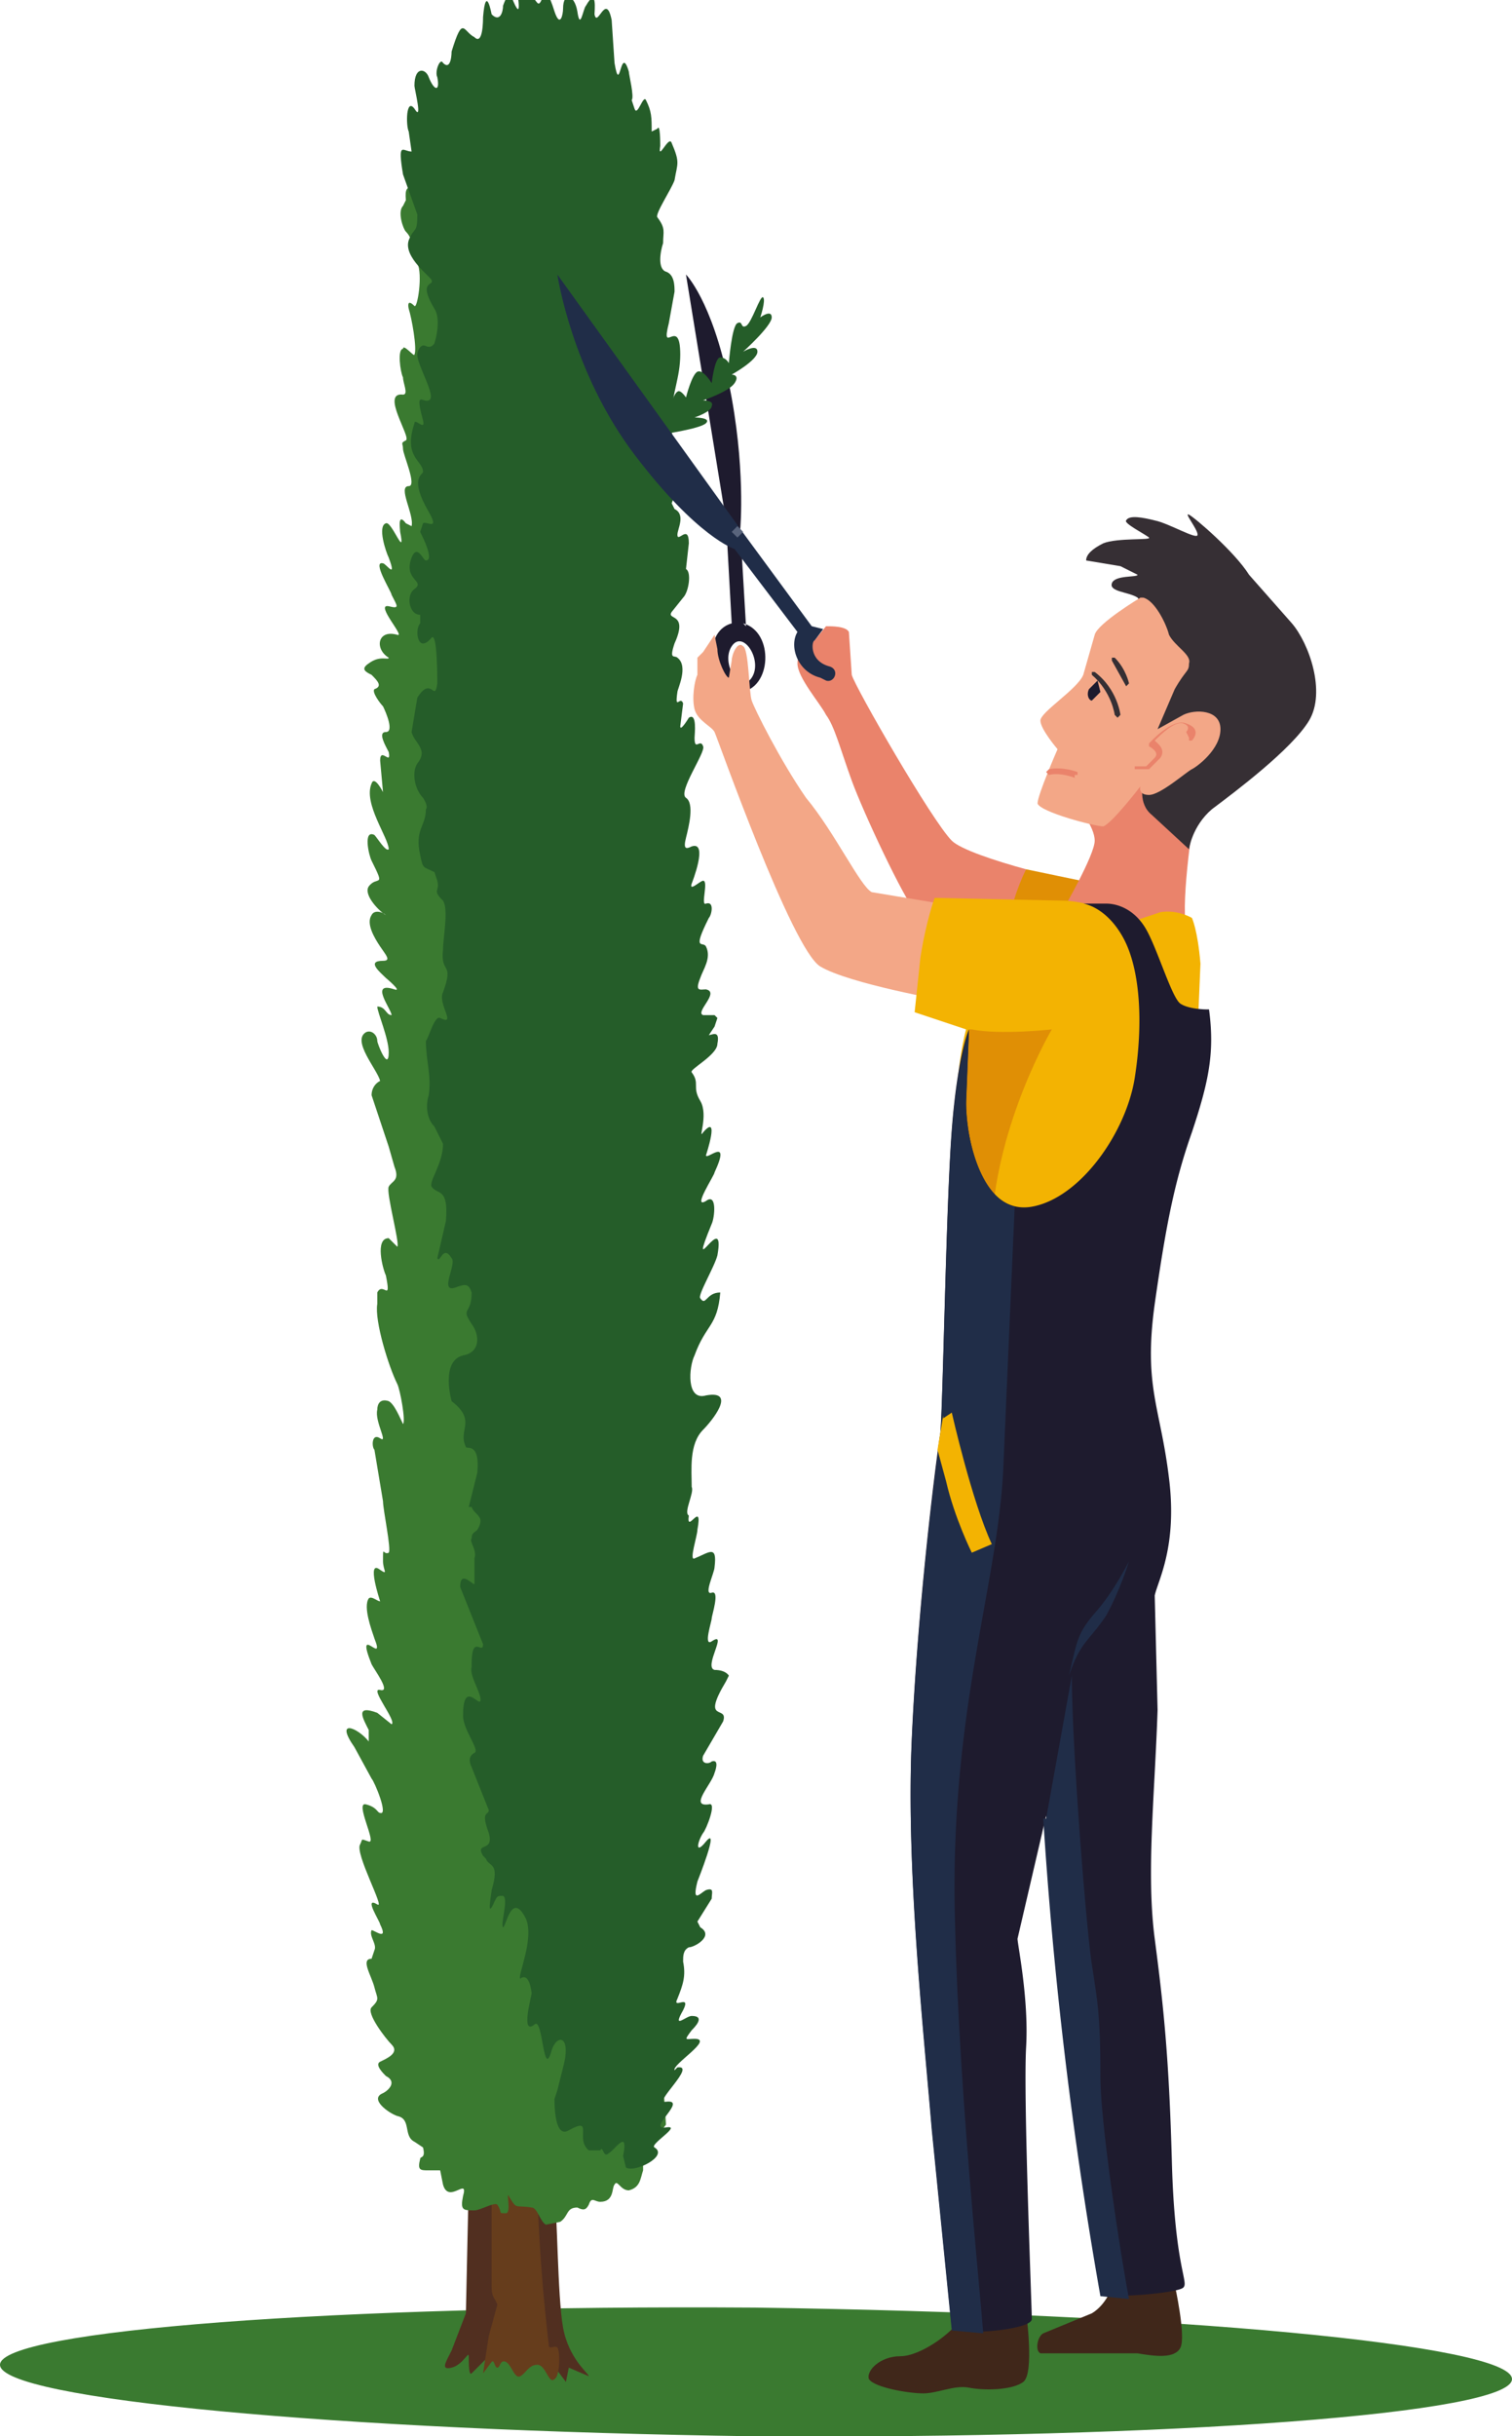 <svg xmlns="http://www.w3.org/2000/svg" xml:space="preserve" style="shape-rendering:geometricPrecision;text-rendering:geometricPrecision;image-rendering:optimizeQuality;fill-rule:evenodd;clip-rule:evenodd" viewBox="0 0 529 852"><defs><style>.fil10{fill:#f3a787}.fil11{fill:#f3b302}.fil5{fill:#ea836b}.fil6{fill:#e08f05}.fil9{fill:#362f34}.fil0{fill:#3a7a30}.fil4{fill:#255d29}.fil3{fill:#1e1b2e}.fil7{fill:#202d48}</style></defs><g id="Warstwa_x0020_1"><path d="M264 807c-146-1-264 8-264 20s118 23 264 25c146 1 265-8 265-20s-118-23-265-25z" class="fil0"/><path d="M194 770c1 1 1 33 3 44s9 16 9 17l-7-3-1 5-6-8c-2-2-20-2-21-1l-6 6c-1 1-1-4-1-6s-2 3-6 4-2-2 0-6l5-13 1-46c1-9 27-12 30 8z" style="fill:#512f20"/><path d="M188 766a618 618 0 0 0 4 54c0 2 2 0 3 1s1 10-1 11c-2 2-3-5-6-5s-4 3-6 4-3-4-5-5-2 2-3 2-1-3-2-2l-3 4 2-13 3-11c-1-3-2-2-2-7v-33c0-4 10-12 16-1z" style="fill:#663d1c"/><path d="M225 754v5c-1 3-1 6-5 7-3 0-4-4-5-2-1 1 0 6-5 6-2 0-3-2-4 1-1 2-2 2-4 1-4 0-3 3-6 5l-5 1c-2-1-3-6-5-6-6-1-5 1-8-4-1-2 1 6-1 6-3 0-1 0-3-3-1-1-6 2-8 2-4 0-5 0-4-5 2-7-5 3-7-4l-1-5h-4c-3 0-4 0-3-4 0-1 2 0 1-4l-3-2c-4-2-1-8-6-9-3-1-10-6-5-8 2-1 5-4 1-6-1-1-4-4-2-5s7-3 4-6c-2-2-9-11-7-13 3-3 2-3 1-7s-5-10-1-10l1-3c1-2-2-5-1-7 1 0 6 4 3-2 0-1-6-10-1-7 3 2-8-18-6-21 1-2 0-2 3-1s-5-14-1-13 4 3 5 3c3 1-2-11-3-12l-6-11c-7-10 1-7 5-2v-4c-2-4-5-9 3-6l5 4c2-1-8-13-4-12s-2-7-3-9c-6-15 5 1 1-9-1-3-4-11-2-14 1-1 3 1 4 1 0 0-5-15 0-11 3 2 1 0 1-3 0-6 0-2 2-3 1-1-2-15-2-18l-3-18c-1-1-1-6 2-4s-2-6-1-10c0-2 1-4 4-3 2 1 4 6 5 8 1-1-1-12-2-14-3-6-8-22-7-28v-4c2-4 5 4 3-6-1-2-4-13 1-13l3 3c1-1-4-19-3-21s4-2 2-7l-2-7-6-18c0-2 1-4 3-5-1-4-10-14-5-17 2-1 4 1 4 3 0 1 4 11 4 4 0-5-4-14-4-16 3 0 3 3 5 3 0-2-8-12 1-9 3 1-3-4-3-4-2-2-7-6-1-6 3 0 1-2-1-5s-5-8-3-11c1-2 4-1 5 0-2-1-8-7-6-10 3-4 6 1 1-9-1-2-3-11 1-9 1 1 4 6 5 5 0-4-9-16-6-23 1-3 4 3 4 3l-1-11c0-5 4 2 3-3-1-2-4-7-1-7s0-7-1-9c-1-1-4-5-3-6 3-1 1-3-1-5-2-1-4-2-1-4 4-3 7-1 7-2-5-3-4-10 3-8 3 1-8-11-3-10 4 1 3 0 1-4 0-1-7-12-3-11 1 0 5 6 2-2-1-2-4-11-1-12 2-1 7 13 5 3 0-1-1-7 2-3l2 1c1-4-5-14-1-14 3 0-2-11-2-13s-1-2 1-3-9-17-1-16c2 0 0-4 0-6-1-2-2-10 0-10 0-2 4 3 4 2 1-2-1-13-2-16 0 0-1-4 2-1 1 1 3-11 1-15s-1-8-4-11c-1-1-3-7-1-9l1-2c0-1-1-7 4-3 1-1 1-8 7-6l2 1c1 0 21 60 27 108s24 308 26 351 23 180 25 222z" class="fil0"/><path d="M256 226c4-6 11 5 7 11s-11-5-7-11zm5-7-2-34s2-22-4-51-15-38-15-38l14 86 2 36c-11 3-8 24 3 24 11-1 12-21 1-24z" class="fil3"/><path d="M194 734c0 2 0 14 5 11 9-5 2 3 7 7h4c1-2 1 3 3 1 2-1 7-9 5 1l1 4c3 2 15-4 10-7-2-1 10-8 4-7-7 1 8-10 0-9-5 1 11-13 4-12l-1 1c-1-2 14-11 7-11-3 0-4 1-1-3 1-1 5-5 0-5-2 0-7 5-3-2 3-6-4 0-2-4 2-5 3-8 2-13 0-2 0-4 2-5 2 0 9-4 4-7l-1-2 5-8c0-2 1-4-2-3-2 1-5 5-3-3 0 0 8-20 3-14-4 5-3 0-1-3 1-1 5-11 2-10-7 1 1-7 2-11 0 0 2-5-1-4-1 1-4 1-3-2l7-12c2-6-8 1 1-14l1-2s-1-2-5-2c-4-1 5-14-1-10-3 2 0-7 0-8s3-10 0-9 1-7 1-9c1-8-2-5-7-3-2 1 1-8 1-10 2-11-4 2-3-5-2-1 2-8 1-10 0-6-1-15 4-20 3-3 12-14 1-12-7 2-6-10-4-14 4-11 8-10 9-22-5 0-5 5-7 2-1-1 5-11 6-15 3-17-11 11-2-11 1-2 2-11-2-8-5 3 3-9 3-10 6-13-3-4-3-6 0 0 5-15-1-8-2 3 2-6-1-11s0-6-3-10c-1-1 9-6 9-10 1-5-2-3-3-3l2-3 1-3-1-1h-4c-3-1 6-8 1-9-2 0-4 1-2-4 1-3 4-7 2-11-1-2-5 2 1-10 1-1 2-6-1-5-2 1 1-8-1-8-1 0-5 4-4 1 0 0 6-15 0-13-2 1-3 1-2-3s3-12 0-14 7-16 6-18c-1-3-3 2-3-3 0-1 1-9-2-7 0 0-3 5-3 3l1-8c-1-3-3 3-2-4 0-1 4-9 0-12-1-1-3 1-1-5 5-11-3-8-1-11l4-5c2-2 3-9 1-10l1-9c0-7-4 0-4-3 0-2 3-7-1-9l-1-2c1-3 4-8 3-10l-3-15v-6c0-7 3-13 3-21 0-14-7 1-4-11l2-11c0-2 0-6-3-7s-2-7-1-10c0-4 1-5-2-9-1-1 5-10 6-13 1-6 2-6-1-13-1-3-5 7-4 1 0-1 0-8-1-6l-2 1c0-5 0-7-2-11-1-2-3 6-4 3l-1-3c1-1-1-9-1-10-3-10-3 9-5-3l-1-15c-2-10-5 3-6-2 0-1 1-10-3-3-1 1-2 9-3 2-1-6-5-7-5-1 0 2-1 7-3 1-4-13-4-1-6-3-1-1-6-9-7-4 0 1 2 12-2 2-1-3-3 3-3 3 0 2-1 6-4 3 0 0-2-11-3 1 0 1 0 10-3 7-4-2-4-8-8 5 0 0 0 7-3 4-1-2-3 3-2 5 1 5-1 5-3 0-1-3-5-4-5 3 0 1 3 13 0 8-3-4-3 6-2 8l1 7c-3 0-5-4-3 8l5 14c0 7-1 4-3 9-2 6 8 13 8 14 1 2-5 0 1 10 2 3 1 9 0 12 0 0-1 2-3 1s-3 2-3 3c0 4 7 15 4 16-2 1-5-4-2 7 1 4-3-1-3 1-4 12 3 13 3 17 0 1-5 2 2 14 4 7-1 3-2 4l-1 3c1 2 5 10 2 10-1 0-3-6-5-1-3 8 5 8 1 11-3 2-2 9 2 9v3c-2 2-1 11 4 5 2-2 2 14 2 16-1 7-2-3-7 5l-2 12c1 4 6 6 2 11-2 3-1 9 2 12 0 0 2 3 1 4 0 6-4 7-2 16 1 5 1 4 5 6l1 3c1 4-2 3 2 7 2 3 0 13 0 17-1 9 4 4 0 15-2 4 5 12-1 9-2-1-4 7-5 8 0 7 2 12 1 19-1 3-1 8 2 11l3 6c0 7-5 13-4 15 2 3 6 0 5 12l-3 13c1 2 2-5 5 0 2 2-5 13 2 10 3-1 4-1 5 2 0 8-4 5 0 11 3 4 3 10-3 11-8 2-4 16-4 16 9 7 2 10 5 16 0 1 5-2 4 9l-3 12h1c1 3 5 3 2 8-1 1-2 1-2 3-1 1 2 4 1 7v9c-1 0-5-5-5 1l8 20c0 4-4-4-4 7v1c-1 3 4 10 3 12-1 1-6-7-6 5 0 5 6 12 4 13s-2 3-1 5l6 15c0 2-3 0 0 8 2 7-5 3-2 8l1 1c1 3 5 1 2 11 0 1-2 11 1 4 1-2 1-2 3-2 2 1-1 10 0 11 1 0 3-13 8-3 3 7-3 20-2 21 0 0 3-3 4 5 0 1-4 15 1 11 3-3 3 20 6 9 2-6 7-5 4 6l-2 8z" class="fil4"/><path d="M359 304c-11-3-23-7-26-10-7-7-34-54-35-58l-1-15c-1-2-6-2-8-2l-4 5c-1 0-6 3-6 8s8 14 10 18c3 4 5 12 9 23s18 41 23 47c3 3 17 8 31 8 5-5 10-12 7-23z" class="fil5"/><path d="m383 309-24-5c-3 6-6 15-7 23 13 0 27-4 31-17z" class="fil6"/><path d="M231 152s14-2 16-4-4-2-4-2 6-2 6-4c1-2-3-2-3-2s9-3 11-6-1-3-1-3 9-5 9-8-5 0-5 0 10-9 10-12-4 0-4 0 2-6 1-7-4 9-6 10-1-2-3-1-3 14-3 14-1-2-3-2-3 9-3 9-3-5-5-4-4 9-4 9-2-3-3-2c-2 1-5 13-4 16z" class="fil4"/><path d="M289 238c3 1 5-4 1-5-7-2-6-9-5-9l3-4-4-1-25-34-64-89s5 34 27 63 35 33 35 33l22 29c-3 5 0 14 8 16z" class="fil7"/><path d="m258 188-2-2 2-2 2 2-2 2z" style="fill:#59647c"/><path d="M418 283s-5 32-3 41-43-6-43-6 11-19 11-24-6-12-6-12 33-29 41 0z" class="fil5"/><path d="M400 274s-2 7 3 11l13 12s1-8 8-14c8-6 28-21 34-31s0-27-6-34l-15-17c-5-8-19-20-21-21s3 5 3 7-10-4-15-5c-4-1-9-2-10 0-1 1 7 5 8 6s-11 0-16 2c-4 2-6 4-6 6l12 2 6 3c0 1-8 0-9 3s6 3 9 5-8 47 2 65z" class="fil9"/><path d="M399 209s-15 9-16 13l-4 14c-2 5-15 13-15 16s6 10 6 10-7 16-7 19c1 3 20 8 23 8 3-1 13-14 13-14s-1 3 3 3 13-8 15-9 10-7 10-14-9-7-13-5l-9 5 6-14c4-7 5-6 5-9 1-3-5-6-7-10-1-4-5-12-9-13z" class="fil10"/><path d="M376 271h1v-1s-5-2-10-1l-1 1 1 1c4-1 9 1 9 1zm40-13v1h1s4-4-2-6c-5-2-13 7-13 7v1s4 2 2 4l-3 3h-4v1h5l4-4c2-3-1-5-2-6 2-2 7-7 10-6s1 3 1 3z" class="fil5"/><path d="m384 238-3 3c-1 2 0 4 1 4l3-3-1-4z" class="fil3"/><path d="m394 240-5-9v-1h1c4 4 5 9 5 9l-1 1-1-1zm-4 10 1 1 1-1s-1-9-9-15h-1v1c7 6 8 14 8 14z" class="fil9"/><path d="m329 316-24-4c-4-2-13-21-23-33-9-13-18-31-19-34s-1-18-3-19c-2-2-4 3-4 5l-1 6c-1 0-4-6-4-10l-1-5-4 6-2 2v6c-1 2-2 8-1 12s6 6 7 8 27 76 37 82 44 12 44 12 4-24-3-34z" class="fil10"/><path d="m419 361 1-24c-1-12-3-16-3-16s-5-3-11-2l-12 4s-7-7-21-8l-46-1s-3 8-5 21l-2 19 18 6s-7 25-1 53c5 28 33 18 41 14s37-50 40-66z" class="fil11"/><path d="M339 360s-7 25-1 53c2 8 5 13 9 15 2-36 21-68 21-68s-18 2-28 0z" class="fil6"/><path d="M359 808c0 1 3 22-1 25s-14 3-19 2-11 2-16 2-17-2-19-5c-1-3 4-8 11-8s18-8 21-13c4-6 19-5 22-3zm52-9s4 18 2 22-9 3-15 2h-34c-2-1-1-6 1-7l17-7c5-3 7-9 7-9s17-4 23-1z" style="fill:#40271a"/><path d="M422 353s-6 0-9-2-8-19-12-26-10-9-14-9h-8s8 1 14 12 7 30 4 49-19 42-36 45-23-22-23-37l1-25s-4 9-6 35-3 93-4 106c-2 13-8 62-10 107s4 100 7 136l7 70c1 3 28 1 28-3s-3-77-2-95c1-17-3-36-3-38l10-43a1504 1504 0 0 0 20 167c1 2 26 0 28-2s-3-7-4-44-3-55-6-78 0-50 1-80l-1-40c1-5 8-17 5-41-3-25-9-32-5-61 4-28 7-43 13-60 6-18 8-28 6-43z" class="fil3"/><path d="M365 636a1504 1504 0 0 0 20 167l10 1c-3-16-10-61-10-78 0-21-1-26-3-39s-7-76-7-101l-9 50zm-10-214c-12-3-17-24-17-36l1-25s-4 9-6 35-3 93-4 106c-2 13-8 62-10 107s4 100 7 136l7 70 11 1c-2-25-9-91-10-150-1-69 15-112 17-152l4-92z" class="fil7"/><path d="m330 495-1 6-1 6 3 11c3 13 9 25 9 25l7-3c-7-15-14-46-14-46l-3 2z" class="fil11"/><path d="M374 586c3-13 3-15 10-23 6-7 11-17 11-17s-3 10-8 19c-6 9-9 9-13 21z" class="fil7"/></g></svg>